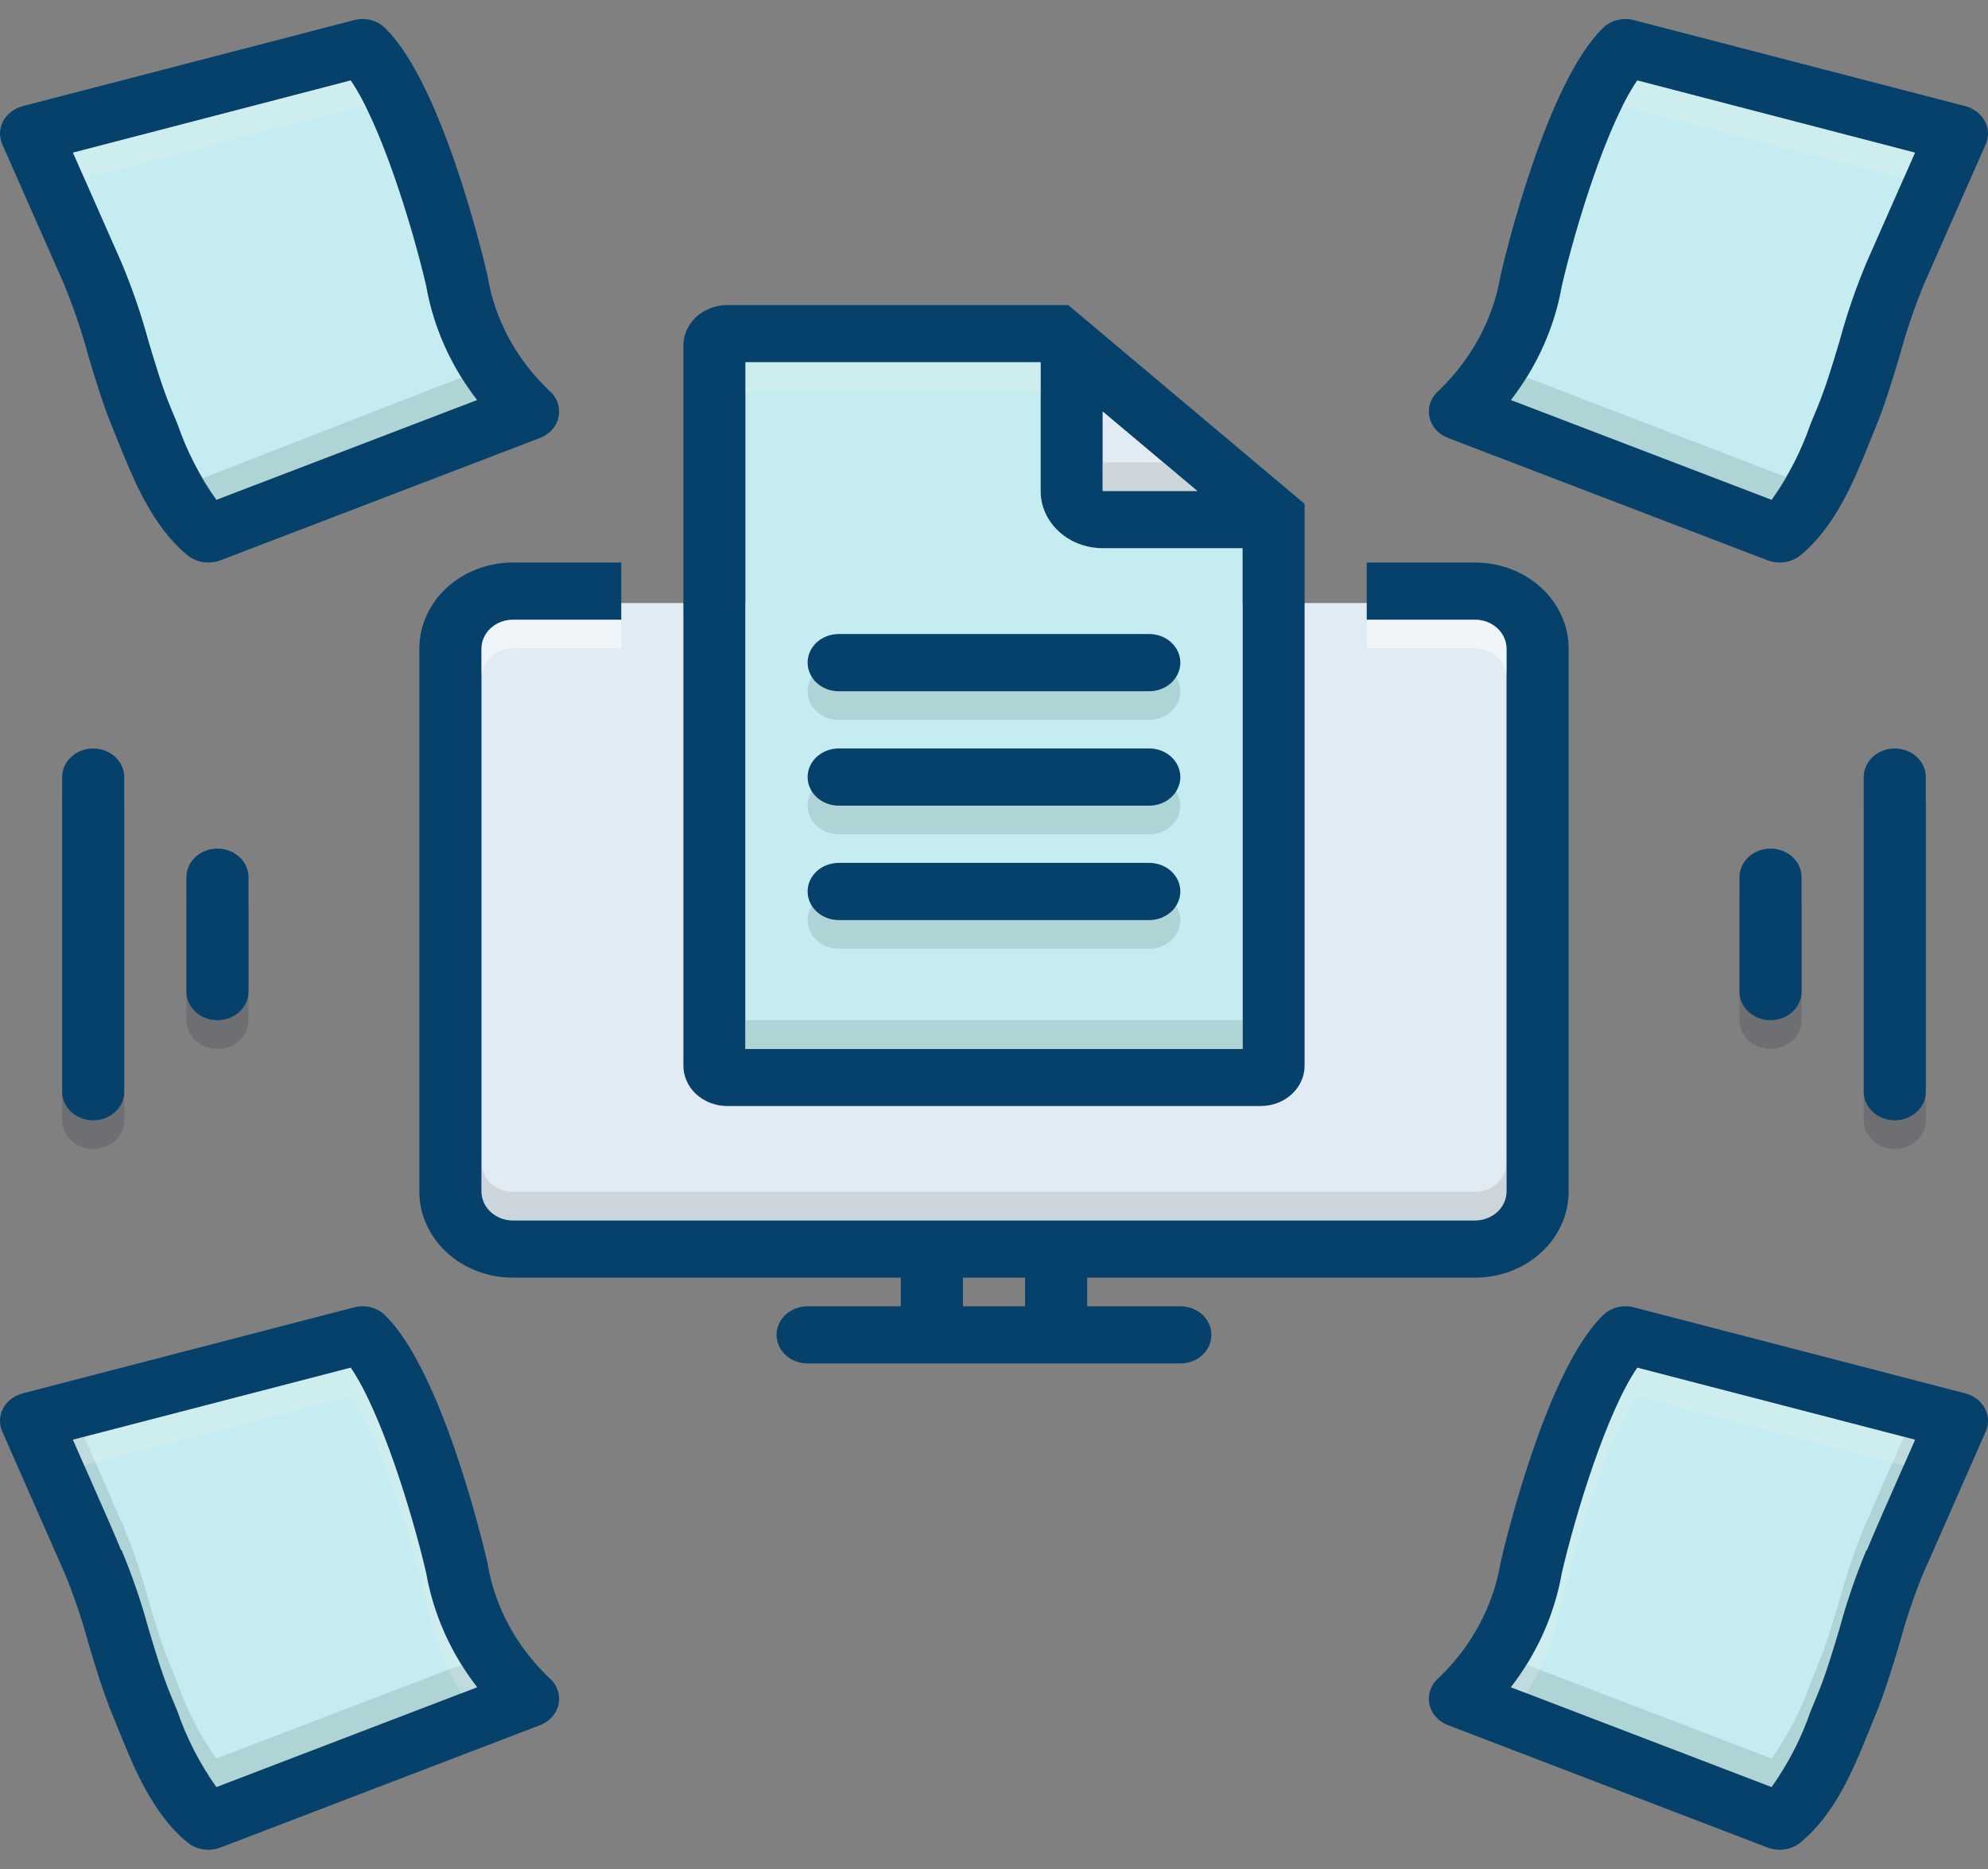 <?xml version="1.0" encoding="UTF-8"?> <svg xmlns="http://www.w3.org/2000/svg" width="50" height="47" viewBox="0 0 50 47" fill="none"><rect x="0" y="0" width="50" height="47" fill="#808080" stroke="none"/><path d="M2.344 19.541C2.137 19.541 1.938 19.617 1.792 19.752C1.645 19.887 1.563 20.07 1.563 20.261V28.173C1.563 28.364 1.645 28.547 1.792 28.682C1.938 28.817 2.137 28.892 2.344 28.892C2.551 28.892 2.75 28.817 2.897 28.682C3.043 28.547 3.125 28.364 3.125 28.173V20.261C3.125 20.07 3.043 19.887 2.897 19.752C2.75 19.617 2.551 19.541 2.344 19.541ZM4.688 22.778V25.655C4.688 25.846 4.77 26.029 4.917 26.164C5.063 26.299 5.262 26.375 5.469 26.375C5.676 26.375 5.875 26.299 6.021 26.164C6.168 26.029 6.25 25.846 6.25 25.655V22.778C6.25 22.587 6.168 22.404 6.021 22.27C5.875 22.135 5.676 22.059 5.469 22.059C5.262 22.059 5.063 22.135 4.917 22.27C4.77 22.404 4.688 22.587 4.688 22.778ZM47.655 19.541C47.448 19.541 47.249 19.617 47.103 19.752C46.956 19.887 46.874 20.07 46.874 20.261V28.173C46.874 28.364 46.956 28.547 47.103 28.682C47.249 28.817 47.448 28.892 47.655 28.892C47.862 28.892 48.061 28.817 48.208 28.682C48.354 28.547 48.436 28.364 48.436 28.173V20.261C48.436 20.07 48.354 19.887 48.208 19.752C48.061 19.617 47.862 19.541 47.655 19.541ZM44.53 22.059C44.323 22.059 44.124 22.135 43.978 22.27C43.831 22.404 43.749 22.587 43.749 22.778V25.655C43.749 25.846 43.831 26.029 43.978 26.164C44.124 26.299 44.323 26.375 44.53 26.375C44.737 26.375 44.936 26.299 45.083 26.164C45.229 26.029 45.311 25.846 45.311 25.655V22.778C45.311 22.587 45.229 22.404 45.083 22.27C44.936 22.135 44.737 22.059 44.53 22.059Z" fill="#1C2A35" fill-opacity="0.188"></path><path d="M48.167 3.837L46.945 6.607C46.676 7.249 46.45 7.906 46.269 8.574C46.089 9.175 45.921 9.743 45.695 10.286C45.644 10.409 45.593 10.534 45.538 10.664C45.307 11.337 44.977 11.979 44.558 12.57L38 10.06C38.661 9.204 39.1 8.219 39.281 7.182C39.636 5.661 40.418 3.122 41.179 2.021L48.167 3.837ZM12.001 10.06L5.442 12.57C5.023 11.979 4.693 11.337 4.462 10.664C4.407 10.534 4.356 10.409 4.306 10.286C4.079 9.743 3.911 9.175 3.731 8.574C3.55 7.906 3.324 7.249 3.056 6.607L1.833 3.837L8.821 2.021C9.579 3.122 10.364 5.661 10.719 7.182C10.901 8.219 11.339 9.204 12.001 10.06ZM48.167 36.204C47.374 37.999 47.074 38.686 46.956 38.981L46.945 38.977C46.676 39.62 46.45 40.277 46.269 40.944C46.089 41.545 45.921 42.113 45.695 42.657C45.644 42.779 45.593 42.905 45.538 43.034C45.307 43.708 44.977 44.349 44.558 44.94L38 42.43C38.661 41.574 39.1 40.59 39.281 39.553C39.636 38.031 40.422 35.492 41.179 34.391L48.167 36.204ZM12.001 42.43L5.442 44.94C5.023 44.349 4.693 43.708 4.462 43.034C4.407 42.905 4.356 42.779 4.306 42.657C4.079 42.113 3.911 41.545 3.731 40.944C3.55 40.277 3.324 39.62 3.056 38.977L3.044 38.981C2.927 38.686 2.626 37.999 1.833 36.204L8.821 34.391C9.579 35.492 10.364 38.031 10.719 39.553C10.901 40.59 11.339 41.574 12.001 42.43Z" fill="#C5EDF1"></path><path d="M11.655 15.165H38.282V30.99H11.655V15.165Z" fill="#E1EBF4"></path><path d="M29.687 32.849H27.344V32.129H37.109C37.73 32.128 38.325 31.9 38.764 31.495C39.203 31.091 39.451 30.543 39.453 29.971V16.304C39.451 15.732 39.203 15.184 38.764 14.78C38.325 14.376 37.73 14.148 37.109 14.146H34.375V15.585H37.109C37.315 15.587 37.512 15.664 37.658 15.798C37.804 15.933 37.887 16.114 37.89 16.304V29.971C37.887 30.161 37.804 30.343 37.658 30.477C37.512 30.612 37.315 30.688 37.109 30.691H12.891C12.685 30.688 12.488 30.612 12.342 30.477C12.196 30.343 12.113 30.161 12.11 29.971V16.304C12.113 16.114 12.196 15.933 12.342 15.798C12.488 15.664 12.685 15.587 12.891 15.585H15.625V14.146H12.891C12.27 14.148 11.675 14.376 11.236 14.78C10.797 15.184 10.549 15.732 10.547 16.304V29.971C10.549 30.543 10.797 31.091 11.236 31.495C11.675 31.9 12.27 32.128 12.891 32.129H22.656V32.849H20.313C20.105 32.849 19.907 32.925 19.76 33.059C19.614 33.194 19.531 33.377 19.531 33.568C19.531 33.759 19.614 33.942 19.76 34.077C19.907 34.212 20.105 34.287 20.313 34.287H29.687C29.895 34.287 30.093 34.212 30.24 34.077C30.386 33.942 30.468 33.759 30.468 33.568C30.468 33.377 30.386 33.194 30.24 33.059C30.093 32.925 29.895 32.849 29.687 32.849ZM25.781 32.849H24.219V32.129H25.781V32.849Z" fill="#06416B"></path><path d="M32.808 12.667L26.867 7.672H18.277C17.985 7.675 17.706 7.785 17.501 7.978C17.297 8.171 17.184 8.431 17.188 8.7V26.785C17.184 27.054 17.297 27.314 17.501 27.507C17.706 27.7 17.985 27.81 18.277 27.813H31.722C32.015 27.81 32.294 27.7 32.498 27.507C32.703 27.314 32.816 27.054 32.812 26.785V12.667H32.808ZM27.734 10.348L30.113 12.347H27.734V10.348ZM31.25 26.375H18.75V9.11H26.172V12.347C26.172 12.536 26.212 12.723 26.291 12.898C26.369 13.072 26.484 13.231 26.629 13.365C26.774 13.498 26.947 13.604 27.136 13.677C27.326 13.749 27.529 13.786 27.734 13.786H31.25V26.375Z" fill="#06416B"></path><path d="M30.113 12.347H27.734V10.348L30.113 12.347Z" fill="#E1EBF4"></path><path d="M27.734 13.786C27.529 13.786 27.326 13.749 27.136 13.677C26.947 13.605 26.774 13.499 26.629 13.365C26.484 13.231 26.369 13.073 26.29 12.898C26.212 12.724 26.172 12.537 26.172 12.348V9.111H18.75V26.375H31.25V13.786H27.734ZM28.906 23.138H21.094C20.887 23.138 20.688 23.062 20.541 22.927C20.395 22.792 20.312 22.609 20.312 22.418C20.312 22.228 20.395 22.045 20.541 21.91C20.688 21.775 20.887 21.699 21.094 21.699H28.906C29.113 21.699 29.312 21.775 29.458 21.91C29.605 22.045 29.687 22.228 29.687 22.418C29.687 22.609 29.605 22.792 29.458 22.927C29.312 23.062 29.113 23.138 28.906 23.138ZM28.906 20.26H21.094C20.887 20.26 20.688 20.185 20.541 20.05C20.395 19.915 20.312 19.732 20.312 19.541C20.312 19.35 20.395 19.167 20.541 19.032C20.688 18.898 20.887 18.822 21.094 18.822H28.906C29.113 18.822 29.312 18.898 29.458 19.032C29.605 19.167 29.687 19.35 29.687 19.541C29.687 19.732 29.605 19.915 29.458 20.05C29.312 20.185 29.113 20.26 28.906 20.26ZM28.906 17.383H21.094C20.887 17.383 20.688 17.307 20.541 17.172C20.395 17.037 20.312 16.855 20.312 16.664C20.312 16.473 20.395 16.29 20.541 16.155C20.688 16.02 20.887 15.944 21.094 15.944H28.906C29.113 15.944 29.312 16.02 29.458 16.155C29.605 16.29 29.687 16.473 29.687 16.664C29.687 16.855 29.605 17.037 29.458 17.172C29.312 17.307 29.113 17.383 28.906 17.383Z" fill="#C5EDF1"></path><path d="M29.687 17.383C29.686 17.573 29.604 17.756 29.458 17.891C29.311 18.026 29.113 18.101 28.906 18.102H21.094C20.887 18.102 20.688 18.026 20.541 17.891C20.395 17.756 20.312 17.573 20.312 17.383C20.312 17.192 20.395 17.009 20.541 16.874C20.688 16.739 20.887 16.663 21.094 16.663H28.906C29.113 16.664 29.311 16.74 29.458 16.875C29.604 17.009 29.686 17.192 29.687 17.383ZM29.687 20.26C29.686 20.451 29.604 20.633 29.458 20.768C29.311 20.903 29.113 20.979 28.906 20.979H21.094C20.887 20.979 20.688 20.904 20.541 20.769C20.395 20.634 20.312 20.451 20.312 20.26C20.312 20.069 20.395 19.886 20.541 19.751C20.688 19.616 20.887 19.541 21.094 19.541H28.906C29.113 19.541 29.311 19.617 29.458 19.752C29.604 19.887 29.686 20.069 29.687 20.26ZM29.687 23.137C29.686 23.328 29.604 23.511 29.458 23.645C29.311 23.78 29.113 23.856 28.906 23.857H21.094C20.887 23.857 20.688 23.781 20.541 23.646C20.395 23.511 20.312 23.328 20.312 23.137C20.312 22.947 20.395 22.764 20.541 22.629C20.688 22.494 20.887 22.418 21.094 22.418H28.906C29.113 22.419 29.311 22.495 29.458 22.629C29.604 22.764 29.686 22.947 29.687 23.137Z" fill="#829D9E" fill-opacity="0.314"></path><path d="M49.921 3.046C49.872 2.955 49.803 2.875 49.718 2.81C49.633 2.745 49.535 2.697 49.429 2.669L41.097 0.507C40.961 0.47 40.816 0.469 40.679 0.503C40.541 0.537 40.417 0.606 40.32 0.701C38.898 2.075 37.859 6.413 37.746 6.902C37.742 6.916 37.742 6.931 37.738 6.945C37.552 8.026 37.012 9.028 36.191 9.819C36.094 9.9 36.021 10.003 35.979 10.117C35.937 10.232 35.926 10.354 35.949 10.473C35.971 10.592 36.026 10.704 36.108 10.798C36.19 10.893 36.297 10.966 36.418 11.013L44.46 14.092C44.556 14.127 44.658 14.146 44.761 14.146C44.952 14.146 45.137 14.082 45.281 13.966C46.163 13.243 46.628 12.092 47.003 11.168C47.054 11.042 47.105 10.919 47.151 10.801C47.405 10.193 47.593 9.563 47.776 8.952C47.942 8.339 48.147 7.737 48.39 7.146L49.941 3.632C49.983 3.539 50.003 3.439 50 3.337C49.996 3.236 49.969 3.137 49.921 3.046ZM46.944 6.607C46.676 7.249 46.45 7.906 46.269 8.574C46.089 9.175 45.921 9.743 45.695 10.286C45.644 10.409 45.593 10.535 45.538 10.664C45.307 11.338 44.977 11.979 44.558 12.57L37.999 10.06C38.661 9.204 39.1 8.22 39.281 7.182C39.636 5.661 40.417 3.122 41.179 2.021L48.167 3.838L46.944 6.607ZM13.809 9.819C12.982 9.032 12.442 8.027 12.262 6.945C12.258 6.931 12.258 6.916 12.254 6.902C12.141 6.413 11.102 2.075 9.68 0.701C9.583 0.606 9.459 0.537 9.321 0.503C9.184 0.469 9.039 0.47 8.903 0.507L0.571 2.669C0.465 2.697 0.367 2.745 0.282 2.81C0.197 2.875 0.128 2.955 0.079 3.046C0.031 3.137 0.004 3.236 0 3.337C-0.003 3.439 0.017 3.539 0.059 3.632L1.61 7.146C1.853 7.737 2.058 8.339 2.223 8.952C2.407 9.563 2.595 10.193 2.848 10.801C2.895 10.919 2.946 11.042 2.997 11.168C3.372 12.092 3.837 13.243 4.719 13.966C4.863 14.082 5.048 14.146 5.239 14.146C5.342 14.146 5.444 14.127 5.54 14.092L13.582 11.013C13.704 10.966 13.81 10.893 13.892 10.798C13.974 10.704 14.029 10.592 14.051 10.473C14.074 10.354 14.063 10.232 14.021 10.117C13.979 10.003 13.906 9.9 13.809 9.819ZM5.442 12.57C5.023 11.979 4.693 11.338 4.462 10.664C4.407 10.535 4.356 10.409 4.305 10.286C4.079 9.743 3.911 9.175 3.731 8.574C3.55 7.906 3.324 7.249 3.055 6.607L1.833 3.838L8.821 2.021C9.579 3.122 10.364 5.661 10.719 7.182C10.9 8.22 11.339 9.204 12.001 10.06L5.442 12.57ZM49.921 35.417C49.873 35.325 49.804 35.244 49.719 35.179C49.634 35.114 49.535 35.066 49.429 35.039L41.097 32.877C40.961 32.84 40.816 32.839 40.679 32.873C40.541 32.908 40.417 32.976 40.32 33.072C38.898 34.445 37.859 38.783 37.746 39.272C37.742 39.287 37.742 39.301 37.738 39.315C37.552 40.396 37.012 41.399 36.191 42.189C36.094 42.271 36.021 42.373 35.979 42.488C35.937 42.602 35.926 42.724 35.949 42.843C35.971 42.962 36.026 43.074 36.108 43.169C36.19 43.263 36.297 43.337 36.418 43.383L44.46 46.462C44.556 46.498 44.658 46.516 44.761 46.516C44.952 46.516 45.137 46.452 45.281 46.336C46.163 45.613 46.628 44.462 47.003 43.538C47.054 43.412 47.105 43.29 47.151 43.171C47.405 42.563 47.593 41.934 47.776 41.322C47.942 40.71 48.147 40.107 48.39 39.517H48.394C48.433 39.427 49.941 36.003 49.941 36.003C49.983 35.91 50.003 35.809 50 35.708C49.996 35.607 49.969 35.507 49.921 35.417ZM46.956 38.981L46.944 38.977C46.676 39.62 46.45 40.277 46.269 40.945C46.089 41.545 45.921 42.114 45.695 42.657C45.644 42.779 45.593 42.905 45.538 43.034C45.307 43.708 44.977 44.349 44.558 44.941L37.999 42.43C38.661 41.575 39.1 40.59 39.281 39.553C39.636 38.031 40.421 35.492 41.179 34.392L48.167 36.204C47.374 37.999 47.073 38.686 46.956 38.981ZM13.809 42.189C12.982 41.402 12.442 40.398 12.262 39.315C12.258 39.301 12.258 39.287 12.254 39.272C12.141 38.783 11.102 34.445 9.68 33.072C9.583 32.976 9.459 32.908 9.321 32.873C9.184 32.839 9.039 32.84 8.903 32.877L0.571 35.039C0.465 35.066 0.366 35.114 0.281 35.179C0.196 35.244 0.127 35.325 0.079 35.417C0.031 35.507 0.004 35.607 0 35.708C-0.003 35.809 0.017 35.91 0.059 36.003C0.059 36.003 1.567 39.427 1.606 39.517H1.61C1.853 40.107 2.058 40.71 2.223 41.322C2.407 41.934 2.595 42.563 2.848 43.171C2.895 43.29 2.946 43.412 2.997 43.538C3.372 44.462 3.837 45.613 4.719 46.336C4.863 46.452 5.048 46.516 5.239 46.516C5.342 46.516 5.444 46.498 5.54 46.462L13.582 43.383C13.704 43.337 13.81 43.263 13.892 43.169C13.974 43.074 14.029 42.962 14.051 42.843C14.074 42.724 14.063 42.602 14.021 42.488C13.979 42.373 13.906 42.271 13.809 42.189ZM5.442 44.941C5.023 44.349 4.693 43.708 4.462 43.034C4.407 42.905 4.356 42.779 4.305 42.657C4.079 42.114 3.911 41.545 3.731 40.945C3.55 40.277 3.324 39.62 3.055 38.977L3.044 38.981C2.927 38.686 2.626 37.999 1.833 36.204L8.821 34.392C9.579 35.492 10.364 38.031 10.719 39.553C10.9 40.59 11.339 41.575 12.001 42.43L5.442 44.941Z" fill="#06416B"></path><path d="M37.89 29.252V29.971C37.887 30.161 37.804 30.342 37.658 30.477C37.512 30.611 37.315 30.688 37.109 30.691H12.891C12.685 30.688 12.488 30.611 12.342 30.477C12.196 30.342 12.113 30.161 12.11 29.971V29.252C12.113 29.442 12.196 29.623 12.342 29.757C12.488 29.892 12.685 29.968 12.891 29.971H37.109C37.315 29.968 37.512 29.892 37.658 29.757C37.804 29.623 37.887 29.442 37.89 29.252Z" fill="#9FA5AA" fill-opacity="0.314"></path><path d="M18.75 9.111H26.172V9.831H18.75V9.111Z" fill="#E4EDED" fill-opacity="0.314"></path><path d="M30.113 12.348H27.734V11.628H29.258L30.113 12.348Z" fill="#9FA5AA" fill-opacity="0.314"></path><path d="M18.75 25.655H31.25V26.374H18.75V25.655ZM38.394 9.491L44.937 12.002C44.827 12.2 44.7 12.39 44.558 12.57L38 10.06C38.125 9.894 38.261 9.704 38.394 9.491ZM12.001 10.06L5.442 12.57C5.306 12.4 5.186 12.22 5.083 12.031L11.606 9.491C11.739 9.704 11.876 9.894 12.001 10.06ZM48.167 36.204C47.374 37.999 47.074 38.686 46.956 38.981L46.945 38.977C46.676 39.62 46.45 40.277 46.269 40.945C46.089 41.545 45.921 42.114 45.695 42.657C45.644 42.779 45.593 42.905 45.538 43.034C45.307 43.708 44.977 44.349 44.558 44.941L38 42.43C38.125 42.265 38.261 42.074 38.394 41.862L44.558 44.221C44.977 43.63 45.307 42.988 45.538 42.315C45.593 42.185 45.644 42.06 45.695 41.937C45.921 41.394 46.089 40.826 46.269 40.225C46.45 39.557 46.676 38.9 46.945 38.258L46.956 38.261C47.058 38.006 47.3 37.452 47.882 36.132L48.167 36.204ZM12.001 42.43L5.442 44.941C5.023 44.349 4.693 43.708 4.462 43.034C4.407 42.905 4.356 42.779 4.306 42.657C4.079 42.114 3.911 41.545 3.731 40.945C3.55 40.277 3.324 39.62 3.056 38.977L3.044 38.981C2.927 38.686 2.626 37.999 1.833 36.204L2.118 36.132C2.7 37.452 2.942 38.006 3.044 38.261L3.056 38.258C3.324 38.9 3.55 39.557 3.731 40.225C3.911 40.826 4.079 41.394 4.306 41.937C4.356 42.06 4.407 42.185 4.462 42.315C4.693 42.988 5.023 43.63 5.442 44.221L11.606 41.862C11.739 42.074 11.876 42.265 12.001 42.43Z" fill="#829D9E" fill-opacity="0.314"></path><path d="M2.344 18.822C2.137 18.822 1.938 18.898 1.792 19.033C1.645 19.168 1.563 19.351 1.563 19.541V27.454C1.563 27.645 1.645 27.828 1.792 27.962C1.938 28.097 2.137 28.173 2.344 28.173C2.551 28.173 2.75 28.097 2.897 27.962C3.043 27.828 3.125 27.645 3.125 27.454V19.541C3.125 19.351 3.043 19.168 2.897 19.033C2.75 18.898 2.551 18.822 2.344 18.822ZM4.688 22.059V24.936C4.688 25.127 4.77 25.31 4.917 25.445C5.063 25.58 5.262 25.655 5.469 25.655C5.676 25.655 5.875 25.58 6.021 25.445C6.168 25.31 6.25 25.127 6.25 24.936V22.059C6.25 21.868 6.168 21.685 6.021 21.55C5.875 21.416 5.676 21.34 5.469 21.34C5.262 21.34 5.063 21.416 4.917 21.55C4.77 21.685 4.688 21.868 4.688 22.059ZM47.655 18.822C47.448 18.822 47.249 18.898 47.103 19.033C46.956 19.168 46.874 19.351 46.874 19.541V27.454C46.874 27.645 46.956 27.828 47.103 27.962C47.249 28.097 47.448 28.173 47.655 28.173C47.862 28.173 48.061 28.097 48.208 27.962C48.354 27.828 48.436 27.645 48.436 27.454V19.541C48.436 19.351 48.354 19.168 48.208 19.033C48.061 18.898 47.862 18.822 47.655 18.822ZM44.53 21.34C44.323 21.34 44.124 21.416 43.978 21.55C43.831 21.685 43.749 21.868 43.749 22.059V24.936C43.749 25.127 43.831 25.31 43.978 25.445C44.124 25.58 44.323 25.655 44.53 25.655C44.737 25.655 44.936 25.58 45.083 25.445C45.229 25.31 45.311 25.127 45.311 24.936V22.059C45.311 21.868 45.229 21.685 45.083 21.55C44.936 21.416 44.737 21.34 44.53 21.34Z" fill="#06416B"></path><path d="M48.167 3.837L47.882 4.481L40.797 2.679C40.908 2.452 41.036 2.233 41.179 2.021L48.167 3.837ZM8.821 2.021C8.961 2.227 9.085 2.443 9.192 2.665C9.066 2.679 8.942 2.705 8.821 2.74L2.118 4.481L1.833 3.837L8.821 2.021ZM48.167 36.204C48.066 36.438 47.968 36.654 47.882 36.852L41.179 35.111C40.422 36.211 39.636 38.751 39.281 40.272C39.139 41.085 38.839 41.867 38.394 42.581L38 42.43C38.661 41.574 39.1 40.59 39.281 39.553C39.636 38.031 40.422 35.492 41.179 34.391L48.167 36.204ZM12.001 42.43L11.606 42.581C11.161 41.867 10.861 41.085 10.719 40.272C10.364 38.751 9.579 36.211 8.821 35.111L2.118 36.852C2.032 36.654 1.935 36.438 1.833 36.204L8.821 34.391C9.579 35.492 10.364 38.031 10.719 39.553C10.901 40.59 11.339 41.574 12.001 42.43Z" fill="#E4EDED" fill-opacity="0.314"></path><path opacity="0.5" d="M37.89 16.304V17.023C37.887 16.833 37.804 16.652 37.658 16.517C37.512 16.383 37.315 16.306 37.109 16.304H34.375V15.584H37.109C37.315 15.587 37.512 15.664 37.658 15.798C37.804 15.932 37.887 16.114 37.89 16.304ZM15.625 15.584V16.304H12.891C12.685 16.306 12.488 16.383 12.342 16.517C12.196 16.652 12.113 16.833 12.11 17.023V16.304C12.113 16.114 12.196 15.932 12.342 15.798C12.488 15.664 12.685 15.587 12.891 15.584H15.625Z" fill="white"></path><path d="M29.687 16.663C29.686 16.854 29.604 17.036 29.458 17.171C29.311 17.306 29.113 17.382 28.906 17.383H21.094C20.887 17.383 20.688 17.307 20.541 17.172C20.395 17.037 20.312 16.854 20.312 16.663C20.312 16.472 20.395 16.289 20.541 16.154C20.688 16.02 20.887 15.944 21.094 15.944H28.906C29.113 15.944 29.311 16.02 29.458 16.155C29.604 16.29 29.686 16.473 29.687 16.663ZM29.687 19.541C29.686 19.731 29.604 19.914 29.458 20.049C29.311 20.183 29.113 20.259 28.906 20.26H21.094C20.887 20.26 20.688 20.184 20.541 20.049C20.395 19.914 20.312 19.731 20.312 19.541C20.312 19.35 20.395 19.167 20.541 19.032C20.688 18.897 20.887 18.821 21.094 18.821H28.906C29.113 18.822 29.311 18.898 29.458 19.032C29.604 19.167 29.686 19.35 29.687 19.541ZM29.687 22.418C29.686 22.608 29.604 22.791 29.458 22.926C29.311 23.061 29.113 23.137 28.906 23.137H21.094C20.887 23.137 20.688 23.061 20.541 22.927C20.395 22.792 20.312 22.609 20.312 22.418C20.312 22.227 20.395 22.044 20.541 21.909C20.688 21.774 20.887 21.699 21.094 21.699H28.906C29.113 21.699 29.311 21.775 29.458 21.91C29.604 22.045 29.686 22.227 29.687 22.418Z" fill="#06416B"></path></svg> 